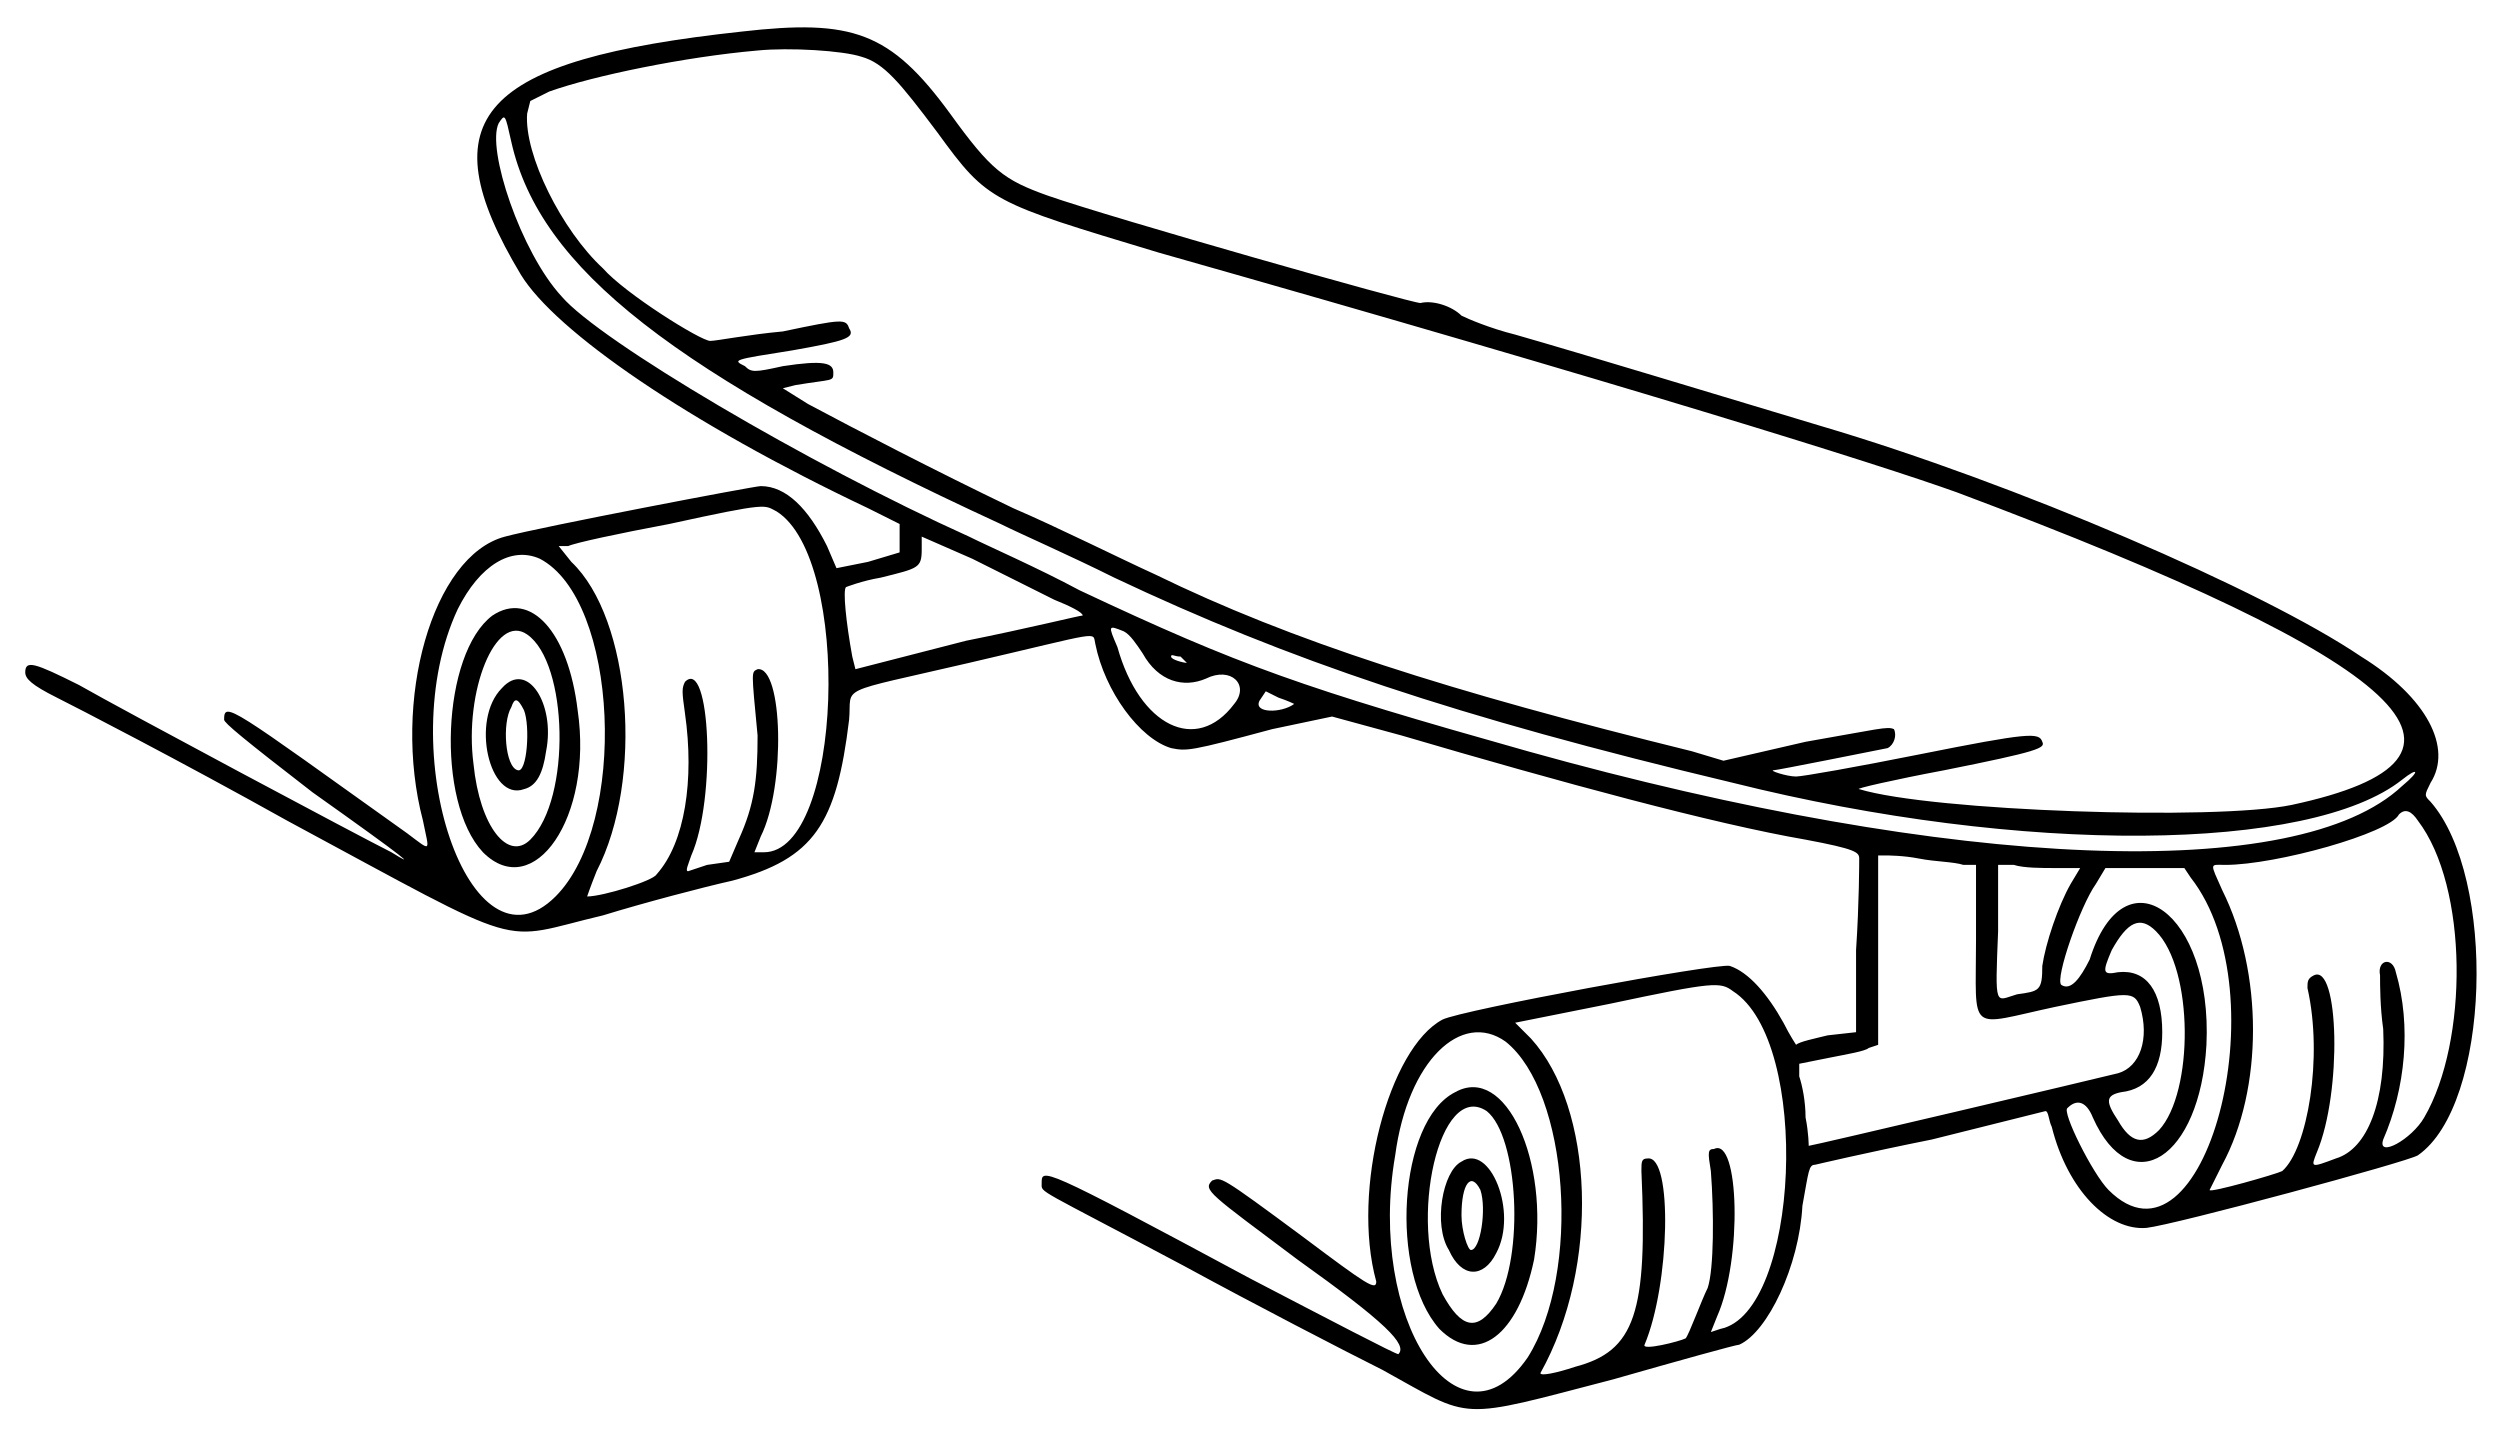 <?xml version="1.0" standalone="no"?>
<!DOCTYPE svg PUBLIC "-//W3C//DTD SVG 20010904//EN"
 "http://www.w3.org/TR/2001/REC-SVG-20010904/DTD/svg10.dtd">
<svg version="1.0" xmlns="http://www.w3.org/2000/svg"
 width="792pt" height="455pt" viewBox="0 0 792 455"
 preserveAspectRatio="xMidYMid meet">
<g transform="translate(0,455) scale(1,-1)"
fill="#000000" stroke="none">
<path d="M235 445 c-83 -9 -100 -27 -70 -77 11 -18 53 -47 110 -74 l10 -5 0
-5 0 -4 -10 -3 -10 -2 -3 7 c-6 12 -13 19 -21 19 -2 0 -70 -13 -81 -16 -23 -6
-36 -52 -26 -90 2 -10 3 -10 -5 -4 -56 40 -58 42 -58 36 0 -1 6 -6 28 -23 31
-22 33 -24 25 -19 -10 5 -85 45 -99 53 -14 7 -17 8 -17 4 0 -2 2 -4 10 -8 6
-3 39 -20 73 -39 78 -42 66 -38 100 -30 13 4 32 9 41 11 26 7 33 18 37 51 1
11 -5 8 38 18 43 10 39 10 40 6 3 -15 14 -30 24 -33 5 -1 6 -1 32 6 l19 4 22
-6 c51 -15 99 -28 128 -33 16 -3 17 -4 17 -6 0 -1 0 -14 -1 -29 l0 -26 -9 -1
c-4 -1 -9 -2 -10 -3 0 0 -2 3 -4 7 -5 9 -11 16 -17 18 -4 1 -85 -14 -91 -17
-17 -9 -29 -54 -21 -83 0 -3 -3 -1 -23 14 -27 20 -26 19 -29 18 -3 -3 -1 -4
27 -25 28 -20 35 -27 32 -30 -1 0 -22 11 -47 24 -67 36 -66 35 -66 30 0 -3 -2
-1 45 -26 22 -12 51 -27 63 -33 29 -16 23 -16 73 -3 21 6 39 11 40 11 9 4 19
25 20 44 2 11 2 13 4 13 0 0 17 4 37 8 20 5 36 9 36 9 1 0 1 -3 2 -5 5 -20 18
-33 30 -32 9 1 83 21 86 23 23 16 25 88 4 112 -2 2 -2 2 0 6 7 11 -1 27 -22
40 -31 21 -110 55 -171 73 -30 9 -76 23 -97 29 -8 2 -15 5 -17 6 -3 3 -9 5
-13 4 -3 0 -98 27 -118 34 -14 5 -18 8 -31 26 -19 26 -31 30 -66 26z m38 -8
c7 -2 12 -8 24 -24 16 -22 17 -22 70 -38 148 -42 228 -67 253 -76 144 -54 176
-84 106 -99 -24 -5 -114 -2 -137 5 -2 0 11 3 27 6 30 6 32 7 31 9 -1 3 -4 3
-39 -4 -20 -4 -37 -7 -39 -7 -3 0 -9 2 -7 2 1 0 31 6 36 7 2 1 3 4 2 6 -2 1
-5 0 -28 -4 l-26 -6 -10 3 c-77 19 -127 35 -170 56 -11 5 -31 15 -45 21 -25
12 -50 25 -65 33 l-8 5 4 1 c12 2 12 1 12 4 0 3 -3 4 -16 2 -9 -2 -10 -2 -12
0 -4 2 -4 2 15 5 17 3 20 4 18 7 -1 3 -2 3 -21 -1 -11 -1 -21 -3 -23 -3 -3 0
-27 15 -34 23 -13 12 -25 36 -24 49 l1 4 6 3 c14 5 43 11 66 13 10 1 27 0 33
-2z m-111 -27 c9 -40 51 -73 155 -121 6 -3 22 -10 36 -17 55 -26 108 -44 196
-65 92 -23 183 -22 212 1 5 4 6 3 0 -2 -33 -31 -141 -27 -277 11 -71 20 -91
27 -142 51 -13 7 -29 14 -35 17 -51 23 -117 62 -129 76 -13 14 -24 47 -20 55
2 3 2 3 4 -6z m84 -117 c24 -15 21 -108 -4 -108 l-3 0 2 5 c8 16 7 54 -1 53
-2 -1 -2 0 0 -21 0 -14 -1 -22 -6 -33 l-3 -7 -7 -1 c-3 -1 -6 -2 -6 -2 -1 0 0
2 1 5 8 18 6 63 -2 55 -1 -2 -1 -3 0 -10 3 -21 0 -41 -9 -51 -1 -2 -17 -7 -22
-7 0 0 1 3 3 8 15 29 11 80 -8 98 l-4 5 3 0 c2 1 16 4 32 7 32 7 30 6 34 4z
m88 -28 c5 -2 9 -4 9 -5 -1 0 -17 -4 -37 -8 l-35 -9 -1 4 c-2 11 -3 21 -2 22
0 0 5 2 11 3 12 3 13 3 13 9 l0 4 16 -7 c8 -4 20 -10 26 -13z m-163 13 c25
-13 28 -84 5 -107 -27 -27 -52 46 -31 91 7 14 17 20 26 16z m185 -23 c2 -1 4
-4 6 -7 5 -9 13 -11 20 -8 8 4 14 -2 9 -8 -12 -16 -30 -7 -37 18 -3 7 -3 7 2
5z m20 -10 c-1 0 -5 1 -5 2 0 1 1 0 3 0 1 -1 2 -2 2 -2z m34 -13 c-4 -3 -13
-3 -11 1 l2 3 4 -2 c3 -1 5 -2 5 -2z m356 -37 c16 -21 16 -70 2 -94 -4 -7 -15
-13 -13 -7 7 16 9 36 4 53 -1 5 -6 4 -5 -1 0 -3 0 -10 1 -17 1 -23 -5 -38 -15
-41 -8 -3 -8 -3 -6 2 8 19 7 60 -1 56 -2 -1 -2 -2 -2 -4 5 -22 0 -51 -8 -58
-2 -1 -23 -7 -23 -6 0 0 2 4 4 8 13 24 13 61 0 87 -4 9 -4 8 1 8 16 0 52 10
55 16 2 2 4 1 6 -2z m-158 -12 c5 -1 11 -1 14 -2 l4 0 0 -24 c0 -30 -3 -27 25
-21 24 5 25 5 27 0 3 -10 0 -19 -7 -21 -8 -2 -97 -23 -98 -23 0 0 0 4 -1 9 0
5 -1 10 -2 13 l0 4 10 2 c5 1 11 2 12 3 l3 1 0 30 0 30 2 0 c1 0 6 0 11 -1z
m43 -3 l8 0 -3 -5 c-4 -7 -8 -19 -9 -26 0 -8 -1 -8 -8 -9 -7 -2 -7 -5 -6 20
l0 21 5 0 c3 -1 9 -1 13 -1z m43 -3 c29 -37 4 -129 -26 -99 -5 5 -15 25 -13
26 3 3 6 2 8 -3 12 -27 34 -13 36 23 2 42 -26 62 -37 27 -3 -6 -6 -10 -9 -8
-2 2 6 25 11 32 l3 5 12 0 13 0 2 -3z m-11 -17 c12 -12 12 -51 1 -63 -5 -5 -9
-4 -13 3 -4 6 -4 8 1 9 9 1 13 8 13 19 0 13 -5 20 -14 19 -5 -1 -5 0 -2 7 5 9
9 11 14 6z m-134 -19 c25 -16 21 -102 -4 -107 l-3 -1 2 5 c8 18 7 57 -1 53 -2
0 -2 -1 -1 -7 1 -13 1 -31 -1 -37 -2 -4 -6 -15 -7 -16 -2 -1 -14 -4 -13 -2 8
19 9 60 1 59 -2 0 -2 -1 -2 -4 2 -45 -2 -57 -21 -62 -6 -2 -11 -3 -11 -2 19
34 17 84 -3 106 l-5 5 30 6 c33 7 35 7 39 4z m-72 -16 c20 -16 24 -73 7 -100
-22 -32 -51 12 -42 64 4 30 21 46 35 36z"/>
<path d="M156 260 c-16 -12 -18 -59 -3 -75 16 -16 35 11 30 45 -3 25 -15 38
-27 30z m11 -6 c13 -9 14 -52 1 -65 -7 -7 -16 4 -18 24 -3 23 7 48 17 41z"/>
<path d="M159 237 c-10 -10 -4 -36 7 -32 4 1 6 5 7 12 3 15 -6 29 -14 20z m7
-7 c2 -5 1 -20 -2 -19 -4 1 -5 15 -2 20 1 3 2 3 4 -1z"/>
<path d="M461 109 c-18 -9 -21 -57 -5 -75 12 -12 25 -2 30 22 5 31 -9 62 -25
53z m10 -6 c10 -8 12 -46 3 -61 -6 -9 -11 -8 -17 3 -11 23 -1 68 14 58z"/>
<path d="M463 87 c-6 -3 -9 -20 -4 -28 4 -9 11 -9 15 -1 7 13 -2 35 -11 29z
m6 -9 c2 -6 0 -19 -3 -19 -1 0 -3 6 -3 11 0 10 3 14 6 8z"/>
</g>
</svg>
